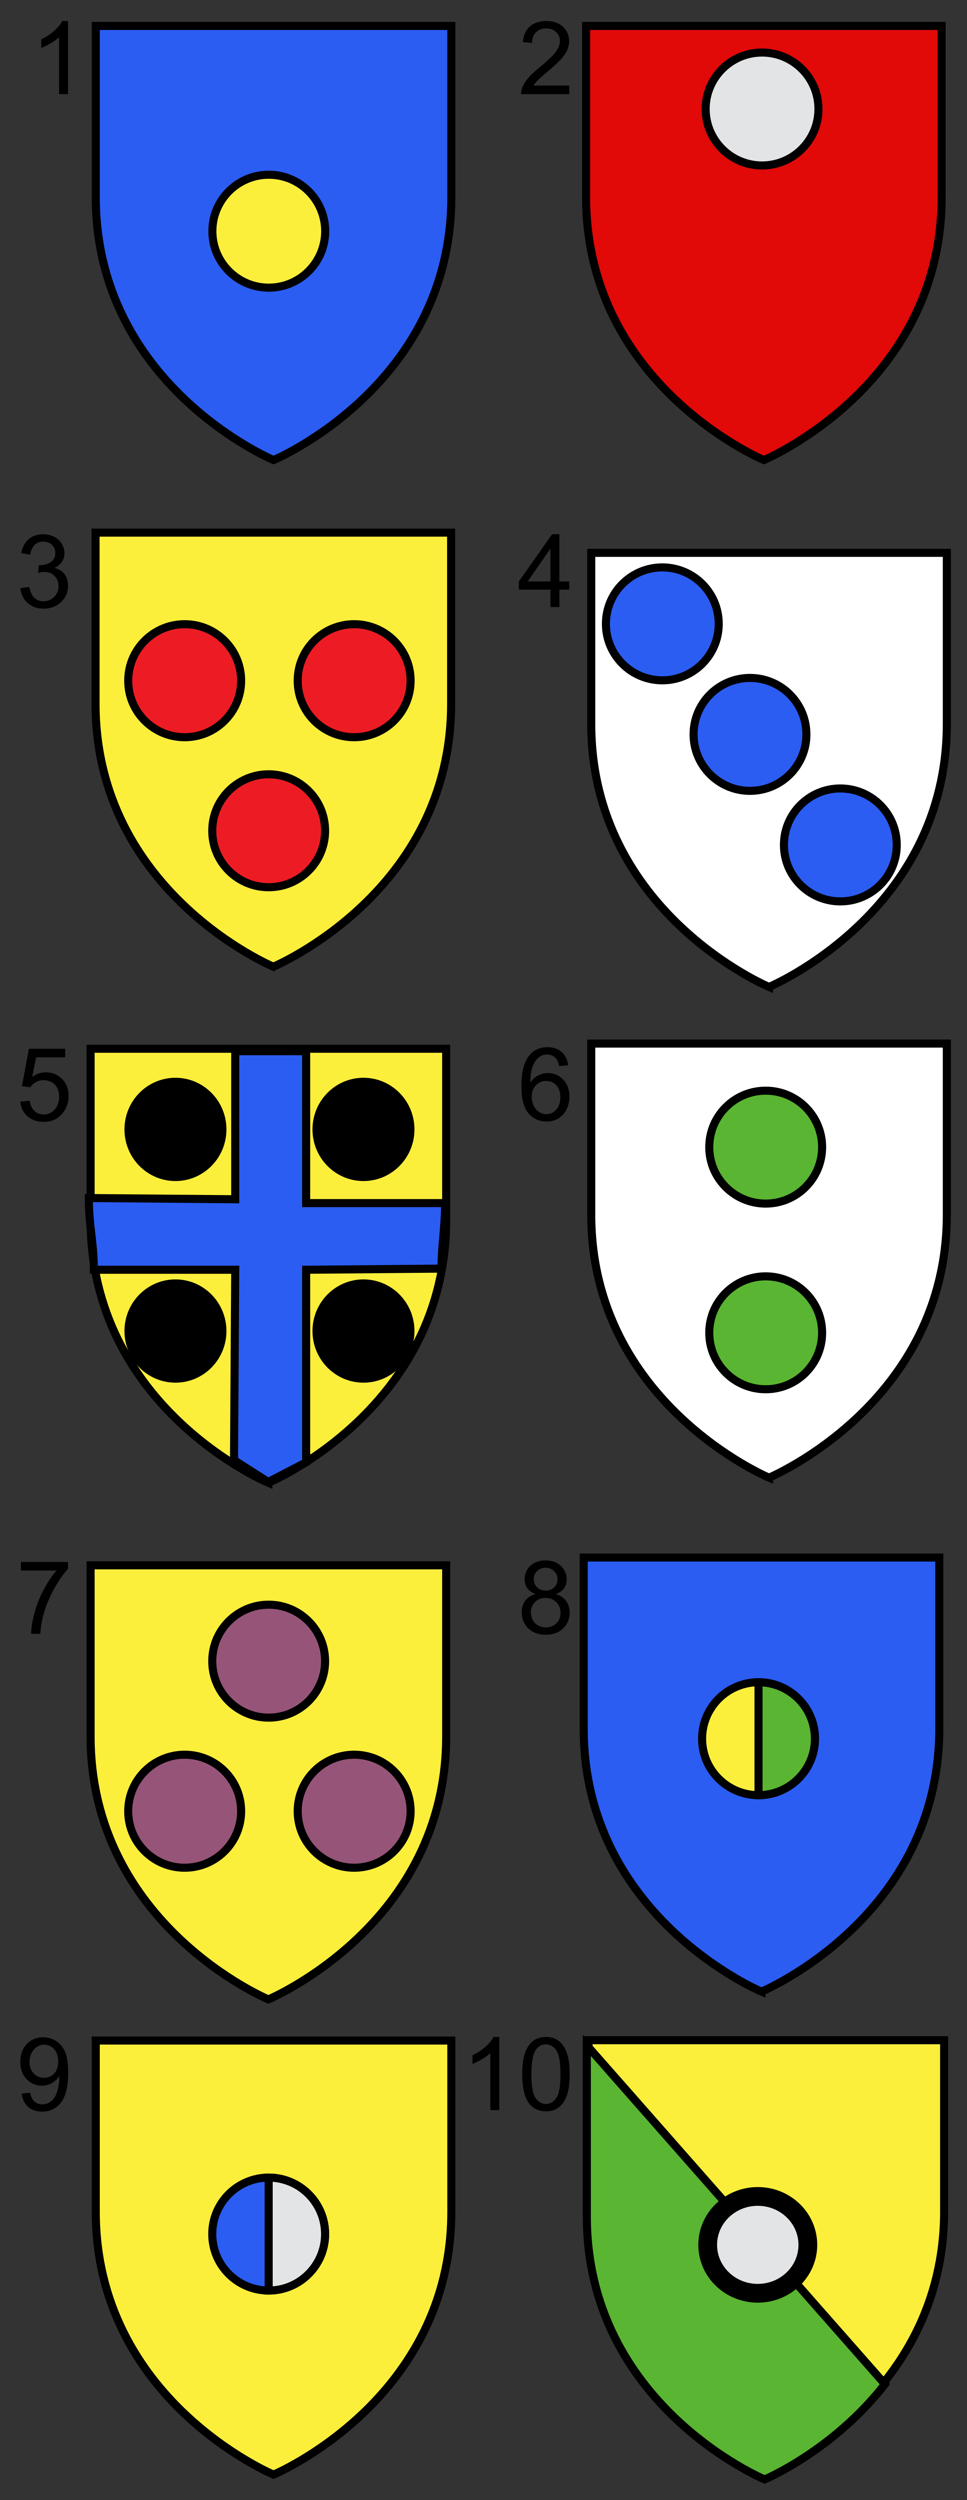 <?xml version="1.0" encoding="UTF-8" standalone="no"?>
<svg xmlns="http://www.w3.org/2000/svg" xmlns:svg="http://www.w3.org/2000/svg" xmlns:xlink="http://www.w3.org/1999/xlink" id="svg3194" width="360" height="930" version="1.0">
  <rect width="100%" height="100%" fill="#333333" stroke="none"/>
  <defs id="defs3196"/>
  <g id="layer3" style="display:inline" transform="translate(-119.726 -424.577)"/>
  <g id="layer1" style="display:inline" transform="translate(-119.726 -424.577)"/>
  <g id="layer4" transform="translate(-63.297 -501.218)">
    <g id="g18004" transform="matrix(-.743 .011 -.013 -.781 536.717 1205.4)"/>
  </g>
  <g id="layer5" transform="translate(-63.297 -501.218)"/>
  <path id="flowRoot2701" d="M-430.289 445.358h-2.062v-13.143c-.497.474-1.148.947-1.954 1.421-.806.474-1.53.829-2.171 1.066v-1.994c1.153-.542 2.162-1.199 3.025-1.971.863-.772 1.474-1.52 1.833-2.246h1.329v16.867z" style="font-size:23.467px;stroke:#000;stroke-opacity:1;stroke-width:0;stroke-miterlimit:4;stroke-dasharray:none" transform="translate(719.378 -683.338) scale(1.613)"/>
  <path id="flowRoot2728" d="M-427.218 443.376v1.982h-11.103c-.015-.497.065-.974.241-1.432.283-.756.735-1.501 1.358-2.234.623-.733 1.522-1.581 2.698-2.544 1.826-1.497 3.059-2.683 3.701-3.558.642-.875.962-1.702.963-2.481-0-.817-.292-1.507-.877-2.068-.584-.561-1.346-.842-2.286-.842-.993 0-1.788.298-2.383.894-.596.596-.898 1.421-.905 2.475l-2.12-.218c.145-1.581.691-2.786 1.639-3.615.947-.829 2.219-1.243 3.816-1.243 1.612 0 2.887.447 3.827 1.341.94.894 1.409 2.001 1.409 3.323-0.0.672-.138 1.333-.412 1.982-.275.649-.731 1.333-1.369 2.051-.638.718-1.698 1.703-3.18 2.956-1.238 1.039-2.032 1.744-2.383 2.114-.351.37-.642.743-.871 1.117h8.239z" style="font-size:23.467px;stroke:#000;stroke-opacity:1;stroke-width:0;stroke-miterlimit:4;stroke-dasharray:none" transform="translate(901.015 -683.338) scale(1.613)"/>
  <path id="flowRoot2736" d="m-438.046 440.924 2.062-.275c.237 1.169.64 2.011 1.209 2.527.569.516 1.262.773 2.08.773.97 0 1.789-.336 2.458-1.008.668-.672 1.003-1.505 1.003-2.498-0-.947-.309-1.728-.928-2.343-.619-.615-1.406-.922-2.36-.922-.39 0-.875.076-1.455.229l.229-1.81c.138.015.248.023.332.023.878 0 1.669-.229 2.372-.688.703-.458 1.054-1.165 1.054-2.12 0-.756-.256-1.383-.768-1.879-.512-.497-1.173-.745-1.982-.745-.802 0-1.47.252-2.005.756-.535.504-.878 1.26-1.031 2.269l-2.062-.367c.252-1.383.825-2.454 1.719-3.214.894-.76 2.005-1.14 3.334-1.14.917 0 1.761.197 2.532.59.772.393 1.362.93 1.77 1.61.409.68.613 1.402.613 2.166-0.0.726-.195 1.386-.584 1.982-.39.596-.966 1.069-1.73 1.421.993.229 1.765.705 2.315 1.427.55.722.825 1.625.825 2.71-0 1.467-.535 2.71-1.604 3.73-1.069 1.02-2.422 1.53-4.056 1.53-1.474 0-2.698-.439-3.672-1.318-.974-.878-1.53-2.017-1.667-3.415z" style="font-size:23.467px;stroke:#000;stroke-opacity:1;stroke-width:0;stroke-miterlimit:4;stroke-dasharray:none" transform="translate(714.148 -492.429) scale(1.613)"/>
  <path id="flowRoot2744" d="M-431.446 445.358v-4.022h-7.287v-1.891l7.666-10.885h1.684v10.885h2.269v1.891h-2.269v4.022h-2.062zm0-5.912v-7.574l-5.259 7.574h5.259z" style="font-size:23.467px;stroke:#000;stroke-opacity:1;stroke-width:0;stroke-miterlimit:4;stroke-dasharray:none" transform="translate(900.848 -492.54) scale(1.613)"/>
  <path id="flowRoot2806" d="m-438.057 440.958 2.166-.183c.16 1.054.533 1.847 1.117 2.378.584.531 1.289.796 2.114.796.993 0 1.833-.374 2.521-1.123.687-.749 1.031-1.742 1.031-2.979-0-1.176-.33-2.105-.991-2.784-.661-.68-1.526-1.02-2.595-1.02-.665 0-1.264.151-1.799.453-.535.302-.955.693-1.26 1.174l-1.936-.252 1.627-8.628h8.353v1.971h-6.703l-.905 4.515c1.008-.703 2.066-1.054 3.174-1.054 1.467 0 2.704.508 3.712 1.524 1.008 1.016 1.512 2.322 1.512 3.919-0 1.52-.443 2.834-1.329 3.942-1.077 1.36-2.548 2.04-4.411 2.04-1.528 0-2.775-.428-3.741-1.283-.966-.856-1.518-1.99-1.656-3.403z" style="font-size:23.467px;stroke:#000;stroke-opacity:1;stroke-width:0;stroke-miterlimit:4;stroke-dasharray:none" transform="translate(714.148 -301.52) scale(1.613)"/>
  <path id="path3245" d="M99.917 743.73s66.189-27.633 66.189-97.859v-63.608H33.728v63.608c0 70.226 66.189 97.859 66.189 97.859z" style="fill:#fcef3c;fill-opacity:1;fill-rule:evenodd;stroke:#000;stroke-width:3;stroke-linecap:butt;stroke-linejoin:miter;stroke-miterlimit:4;stroke-dasharray:none;stroke-opacity:1;display:inline"/>
  <path id="flowRoot2814" d="M-437.92 430.76v-1.982h10.874v1.604c-1.069 1.138-2.129 2.651-3.18 4.537-1.05 1.887-1.862 3.827-2.435 5.821-.412 1.406-.676 2.945-.791 4.618h-2.12c.023-1.322.283-2.918.779-4.79.497-1.872 1.209-3.676 2.137-5.414.928-1.738 1.915-3.203 2.962-4.394h-8.227z" style="font-size:23.467px;stroke:#000;stroke-opacity:1;stroke-width:0;stroke-miterlimit:4;stroke-dasharray:none" transform="translate(714.148 -110.611) scale(1.613)"/>
  <path id="flowRoot2822" d="m-437.748 441.474 1.982-.183c.168.932.489 1.608.963 2.028.474.42 1.081.63 1.822.63.634 0 1.19-.145 1.667-.435.477-.29.869-.678 1.174-1.163.306-.485.561-1.14.768-1.965.206-.825.309-1.665.309-2.521-0-.092-.004-.229-.011-.412-.413.657-.976 1.19-1.69 1.598-.714.409-1.488.613-2.32.613-1.39 0-2.567-.504-3.529-1.512-.963-1.008-1.444-2.337-1.444-3.987 0-1.703.502-3.075 1.507-4.114 1.005-1.039 2.263-1.558 3.776-1.558 1.092 0 2.091.294 2.996.882.905.588 1.593 1.427 2.062 2.515.47 1.089.705 2.664.705 4.727-0 2.147-.233 3.856-.699 5.128-.466 1.272-1.159 2.24-2.08 2.905-.92.665-1.999.997-3.237.997-1.314 0-2.387-.365-3.22-1.094-.833-.73-1.333-1.755-1.501-3.077zm8.445-7.414c-0-1.184-.315-2.124-.945-2.819-.63-.695-1.388-1.043-2.274-1.043-.917 0-1.715.374-2.395 1.123-.68.749-1.02 1.719-1.02 2.91 0 1.069.323 1.938.968 2.607.645.668 1.442 1.003 2.389 1.003.955 0 1.74-.334 2.355-1.003.615-.668.922-1.595.922-2.779z" style="font-size:23.467px;stroke:#000;stroke-opacity:1;stroke-width:0;stroke-miterlimit:4;stroke-dasharray:none" transform="translate(714.148 66.662) scale(1.613)"/>
  <path id="flowRoot2830" d="m-427.355 432.674-2.051.16c-.183-.81-.443-1.398-.779-1.765-.558-.588-1.245-.882-2.062-.882-.657 0-1.234.183-1.73.55-.649.474-1.161 1.165-1.535 2.074-.374.909-.569 2.204-.584 3.884.497-.756 1.104-1.318 1.822-1.684.718-.367 1.47-.55 2.257-.55 1.375 0 2.546.506 3.512 1.518.966 1.012 1.449 2.32 1.449 3.924-0 1.054-.227 2.034-.682 2.939-.455.905-1.079 1.598-1.873 2.08-.794.481-1.696.722-2.704.722-1.719 0-3.12-.632-4.205-1.896-1.085-1.264-1.627-3.348-1.627-6.251 0-3.247.6-5.607 1.799-7.081 1.047-1.283 2.456-1.925 4.228-1.925 1.322 0 2.404.37 3.248 1.111.844.741 1.35 1.765 1.518 3.071zm-8.422 7.242c-0.0.71.151 1.39.453 2.04.302.649.724 1.144 1.266 1.484.542.34 1.111.51 1.707.51.871 0 1.619-.351 2.246-1.054.626-.703.94-1.658.94-2.865-0-1.161-.309-2.076-.928-2.744-.619-.668-1.398-1.003-2.337-1.003-.932 0-1.723.334-2.372 1.003-.649.668-.974 1.545-.974 2.63z" style="font-size:23.467px;stroke:#000;stroke-opacity:1;stroke-width:0;stroke-miterlimit:4;stroke-dasharray:none" transform="translate(900.848 -301.631) scale(1.613)"/>
  <path id="flowRoot2838" d="M-434.883 436.249c-.856-.313-1.49-.76-1.902-1.341-.412-.581-.619-1.276-.619-2.085 0-1.222.439-2.25 1.318-3.082.878-.833 2.047-1.249 3.506-1.249 1.467 0 2.647.426 3.541 1.278.894.852 1.341 1.889 1.341 3.111-0.0.779-.204 1.457-.613 2.034-.409.577-1.029 1.022-1.862 1.335 1.031.336 1.816.878 2.355 1.627.539.749.808 1.642.808 2.681-0 1.436-.508 2.643-1.524 3.621-1.016.978-2.353 1.467-4.01 1.467-1.658 0-2.994-.491-4.01-1.472-1.016-.982-1.524-2.206-1.524-3.672 0-1.092.277-2.007.831-2.744.554-.737 1.343-1.239 2.366-1.507zm-.412-3.495c-0.0.794.256 1.444.768 1.948.512.504 1.176.756 1.994.756.794 0 1.446-.25 1.954-.751.508-.5.762-1.113.762-1.839-0-.756-.262-1.392-.785-1.908-.523-.516-1.174-.773-1.954-.773-.787 0-1.44.252-1.959.756-.519.504-.779 1.108-.779 1.81zm-.665 7.757c0 .588.139 1.157.418 1.707.279.55.693.976 1.243 1.278.55.302 1.142.453 1.776.453.985 0 1.799-.317 2.441-.951.642-.634.962-1.44.963-2.418-0-.993-.33-1.814-.991-2.464-.661-.649-1.488-.974-2.481-.974-.97 0-1.774.321-2.412.963-.638.642-.957 1.444-.957 2.406z" style="font-size:23.467px;stroke:#000;stroke-opacity:1;stroke-width:0;stroke-miterlimit:4;stroke-dasharray:none" transform="translate(900.848 -110.722) scale(1.613)"/>
  <path id="flowRoot2846" d="M-430.289 445.358h-2.062v-13.143c-.497.474-1.148.947-1.954 1.421-.806.474-1.53.829-2.171 1.066v-1.994c1.153-.542 2.162-1.199 3.025-1.971.863-.772 1.474-1.52 1.833-2.246h1.329v16.867zm5.294-8.284c0-1.986.204-3.585.613-4.795.409-1.211 1.016-2.145 1.822-2.802.806-.657 1.82-.985 3.042-.985.901 0 1.692.181 2.372.544.68.363 1.241.886 1.684 1.57.443.684.791 1.516 1.043 2.498.252.982.378 2.305.378 3.97-0 1.971-.202 3.562-.607 4.772-.405 1.211-1.01 2.147-1.816 2.807-.806.661-1.824.991-3.054.991-1.619 0-2.891-.581-3.816-1.742-1.108-1.398-1.661-3.674-1.661-6.829zm2.12 0c0 2.758.323 4.593.968 5.506.645.913 1.442 1.369 2.389 1.369.947 0 1.744-.458 2.389-1.375.645-.917.968-2.75.968-5.5-0-2.765-.323-4.602-.968-5.511-.645-.909-1.449-1.364-2.412-1.364-.947 0-1.703.401-2.269 1.203-.71 1.024-1.066 2.914-1.066 5.672z" style="font-size:23.467px;stroke:#000;stroke-opacity:1;stroke-width:0;stroke-miterlimit:4;stroke-dasharray:none" transform="translate(879.928 66.551) scale(1.613)"/>
  <path id="path3253" d="M101.839 171.127s66.189-27.633 66.189-97.859V9.659H35.65V73.268c0 70.226 66.189 97.859 66.189 97.859z" style="fill:#2b5df2;fill-opacity:1;fill-rule:evenodd;stroke:#000;stroke-width:3;stroke-linecap:butt;stroke-linejoin:miter;stroke-miterlimit:4;stroke-dasharray:none;stroke-opacity:1;display:inline"/>
  <path id="path2854" d="M121.063 86c.003 11.6-9.4 21.005-21 21.005-11.6 0-21.003-9.405-21-21.005-.003-11.6 9.4-21.005 21-21.005 11.6 0 21.003 9.405 21 21.005z" style="fill:#fcef3c;fill-opacity:1;fill-rule:nonzero;stroke:#000;stroke-width:3;stroke-linecap:butt;stroke-linejoin:miter;marker:none;stroke-miterlimit:4;stroke-dasharray:none;stroke-dashoffset:0;stroke-opacity:1;visibility:visible;display:inline;overflow:visible"/>
  <path id="path3255" d="M284.38 171.127s66.189-27.633 66.189-97.859V9.659H218.191V73.268c0 70.226 66.189 97.859 66.189 97.859z" style="fill:#e20909;fill-opacity:1;fill-rule:evenodd;stroke:#000;stroke-width:3;stroke-linecap:butt;stroke-linejoin:miter;stroke-miterlimit:4;stroke-dasharray:none;stroke-opacity:1;display:inline"/>
  <path id="path3433" d="M304.699 40.546c.003 11.6-9.4 21.005-21 21.005-11.6 0-21.003-9.405-21-21.005-.003-11.6 9.4-21.005 21-21.005 11.6 0 21.003 9.405 21 21.005z" style="fill:#e3e4e5;fill-opacity:1;fill-rule:nonzero;stroke:#000;stroke-width:3;stroke-linecap:butt;stroke-linejoin:miter;marker:none;stroke-miterlimit:4;stroke-dasharray:none;stroke-dashoffset:0;stroke-opacity:1;visibility:visible;display:inline;overflow:visible"/>
  <path id="path3249" d="M101.76 359.59s66.189-27.633 66.189-97.859v-63.608H35.571v63.608c0 70.226 66.189 97.859 66.189 97.859z" style="fill:#fcef3c;fill-opacity:1;fill-rule:evenodd;stroke:#000;stroke-width:3;stroke-linecap:butt;stroke-linejoin:miter;stroke-miterlimit:4;stroke-dasharray:none;stroke-opacity:1;display:inline"/>
  <g id="g3507" style="stroke:#000;stroke-opacity:1;stroke-width:3;stroke-miterlimit:4;stroke-dasharray:none" transform="translate(-63.297 -501.218)">
    <g id="g3441" style="stroke:#000;stroke-opacity:1;stroke-width:3.14;stroke-miterlimit:4;stroke-dasharray:none" transform="translate(6.305 34.476) scale(.956)">
      <path id="path3435" d="M-404.803 335.882c.005 21.686-17.573 39.268-39.259 39.268s-39.264-17.582-39.259-39.268c-.005-21.686 17.573-39.268 39.259-39.268s39.264 17.582 39.259 39.268z" style="opacity:1;fill:#ed1c24;fill-opacity:1;fill-rule:nonzero;stroke:#000;stroke-width:5.602;stroke-linecap:butt;stroke-linejoin:miter;marker:none;stroke-miterlimit:4;stroke-dasharray:none;stroke-dashoffset:0;stroke-opacity:1;visibility:visible;display:inline;overflow:visible" transform="translate(380.205 564.995) scale(.56)"/>
      <path id="path3437" d="M-404.803 335.882c.005 21.686-17.573 39.268-39.259 39.268s-39.264-17.582-39.259-39.268c-.005-21.686 17.573-39.268 39.259-39.268s39.264 17.582 39.259 39.268z" style="opacity:1;fill:#ed1c24;fill-opacity:1;fill-rule:nonzero;stroke:#000;stroke-width:5.602;stroke-linecap:butt;stroke-linejoin:miter;marker:none;stroke-miterlimit:4;stroke-dasharray:none;stroke-dashoffset:0;stroke-opacity:1;visibility:visible;display:inline;overflow:visible" transform="translate(446.205 564.995) scale(.56)"/>
    </g>
    <path id="path3439" d="M-404.803 335.882c.005 21.686-17.573 39.268-39.259 39.268s-39.264-17.582-39.259-39.268c-.005-21.686 17.573-39.268 39.259-39.268s39.264 17.582 39.259 39.268z" style="opacity:1;fill:#ed1c24;fill-opacity:1;fill-rule:nonzero;stroke:#000;stroke-width:5.608;stroke-linecap:butt;stroke-linejoin:miter;marker:none;stroke-miterlimit:4;stroke-dasharray:none;stroke-dashoffset:0;stroke-opacity:1;visibility:visible;display:inline;overflow:visible" transform="translate(400.894 630.551) scale(.535)"/>
  </g>
  <path id="path3257" d="M286.302 367.119s66.189-27.633 66.189-97.859v-63.608H220.113v63.608c0 70.226 66.189 97.859 66.189 97.859z" style="fill:#fff;fill-opacity:1;fill-rule:evenodd;stroke:#000;stroke-width:3;stroke-linecap:butt;stroke-linejoin:miter;stroke-miterlimit:4;stroke-dasharray:none;stroke-opacity:1;display:inline"/>
  <g id="g3271" style="stroke:#000;stroke-opacity:1;stroke-width:3;stroke-miterlimit:4;stroke-dasharray:none">
    <path id="path3447" d="M267.573 232.062c.003 11.6-9.4 21.005-21 21.005-11.6 0-21.003-9.405-21-21.005-.003-11.6 9.4-21.005 21-21.005 11.6 0 21.003 9.405 21 21.005z" style="fill:#2b5df2;fill-opacity:1;fill-rule:nonzero;stroke:#000;stroke-width:3;stroke-linecap:butt;stroke-linejoin:miter;marker:none;stroke-miterlimit:4;stroke-dasharray:none;stroke-dashoffset:0;stroke-opacity:1;visibility:visible;display:inline;overflow:visible"/>
    <path id="path3449" d="M300.212 273.179c.003 11.6-9.4 21.005-21 21.005-11.6 0-21.003-9.405-21-21.005-.003-11.6 9.4-21.005 21-21.005 11.6 0 21.003 9.405 21 21.005z" style="fill:#2b5df2;fill-opacity:1;fill-rule:nonzero;stroke:#000;stroke-width:3;stroke-linecap:butt;stroke-linejoin:miter;marker:none;stroke-miterlimit:4;stroke-dasharray:none;stroke-dashoffset:0;stroke-opacity:1;visibility:visible;display:inline;overflow:visible"/>
    <path id="path3453" d="M333.851 314.295c.003 11.6-9.4 21.005-21 21.005-11.6 0-21.003-9.405-21-21.005-.003-11.6 9.4-21.005 21-21.005 11.6 0 21.003 9.405 21 21.005z" style="fill:#2b5df2;fill-opacity:1;fill-rule:nonzero;stroke:#000;stroke-width:3;stroke-linecap:butt;stroke-linejoin:miter;marker:none;stroke-miterlimit:4;stroke-dasharray:none;stroke-dashoffset:0;stroke-opacity:1;visibility:visible;display:inline;overflow:visible"/>
  </g>
  <path id="path3251" d="M99.917 551.581s66.189-27.633 66.189-97.859v-63.608H33.728v63.608c0 70.226 66.189 97.859 66.189 97.859z" style="fill:#fcef3c;fill-opacity:1;fill-rule:evenodd;stroke:#000;stroke-width:3;stroke-linecap:butt;stroke-linejoin:miter;stroke-miterlimit:4;stroke-dasharray:none;stroke-opacity:1;display:inline"/>
  <path id="rect3455" d="M87.571 391.038v55.061l-54.49-.45c-.001 10.725 1.808 15.953 1.863 26.677H87.571l-.45 70.797 12.723 8.145 14.133-7.33v-71.611l50.182-.423c.003-1.331.262 1.913.194.585 0-9.394 1.351-15.561 1.351-24.955h-51.727v-56.496H87.571z" style="fill:#2b5df2;fill-opacity:1;fill-rule:nonzero;stroke:#000;stroke-width:3;stroke-linecap:butt;stroke-linejoin:miter;marker:none;stroke-miterlimit:4;stroke-dasharray:none;stroke-dashoffset:0;stroke-opacity:1;visibility:visible;display:inline;overflow:visible"/>
  <path id="path3465" d="M82.795 495.119c.002 9.78-7.824 17.709-17.479 17.709-9.655 0-17.481-7.929-17.479-17.709-.002-9.78 7.824-17.709 17.479-17.709 9.655 0 17.481 7.929 17.479 17.709z" style="fill:#000;fill-opacity:1;fill-rule:nonzero;stroke:#000;stroke-width:3;stroke-linecap:butt;stroke-linejoin:miter;marker:none;stroke-miterlimit:4;stroke-dasharray:none;stroke-dashoffset:0;stroke-opacity:1;visibility:visible;display:inline;overflow:visible"/>
  <path id="path3259" d="M286.302 549.66s66.189-27.633 66.189-97.859v-63.608H220.113v63.608c0 70.226 66.189 97.859 66.189 97.859z" style="fill:#fff;fill-opacity:1;fill-rule:evenodd;stroke:#000;stroke-width:3;stroke-linecap:butt;stroke-linejoin:miter;stroke-miterlimit:4;stroke-dasharray:none;stroke-opacity:1;display:inline"/>
  <g id="g3485" style="fill:#5ab532;stroke:#000;stroke-width:3;stroke-miterlimit:4;stroke-dasharray:none;stroke-opacity:1" transform="translate(-62.101 -513.003)">
    <path id="path3479" d="M-404.803 335.882c.005 21.686-17.573 39.268-39.259 39.268s-39.264-17.582-39.259-39.268c-.005-21.686 17.573-39.268 39.259-39.268s39.264 17.582 39.259 39.268z" style="fill:#5ab532;fill-opacity:1;fill-rule:nonzero;stroke:#000;stroke-width:5.602;stroke-linecap:butt;stroke-linejoin:miter;marker:none;stroke-miterlimit:4;stroke-dasharray:none;stroke-dashoffset:0;stroke-opacity:1;visibility:visible;display:inline;overflow:visible" transform="matrix(0 .535 -.535 0 526.853 1177.29)"/>
    <path id="path3481" d="M-404.803 335.882c.005 21.686-17.573 39.268-39.259 39.268s-39.264-17.582-39.259-39.268c-.005-21.686 17.573-39.268 39.259-39.268s39.264 17.582 39.259 39.268z" style="fill:#5ab532;fill-opacity:1;fill-rule:nonzero;stroke:#000;stroke-width:5.602;stroke-linecap:butt;stroke-linejoin:miter;marker:none;stroke-miterlimit:4;stroke-dasharray:none;stroke-dashoffset:0;stroke-opacity:1;visibility:visible;display:inline;overflow:visible" transform="matrix(0 .535 -.535 0 526.853 1246.35)"/>
  </g>
  <g id="g3513" style="fill:#965578;stroke:#000;stroke-opacity:1;stroke-width:3;stroke-miterlimit:4;stroke-dasharray:none" transform="matrix(1 0 0 -1 -63.297 1428.168)">
    <g id="g3515" style="fill:#965578;stroke:#000;stroke-opacity:1;stroke-width:3.14;stroke-miterlimit:4;stroke-dasharray:none" transform="translate(6.305 34.476) scale(.956)">
      <path id="path3517" d="M-404.803 335.882c.005 21.686-17.573 39.268-39.259 39.268s-39.264-17.582-39.259-39.268c-.005-21.686 17.573-39.268 39.259-39.268s39.264 17.582 39.259 39.268z" style="opacity:1;fill:#965578;fill-opacity:1;fill-rule:nonzero;stroke:#000;stroke-width:5.602;stroke-linecap:butt;stroke-linejoin:miter;marker:none;stroke-miterlimit:4;stroke-dasharray:none;stroke-dashoffset:0;stroke-opacity:1;visibility:visible;display:inline;overflow:visible" transform="translate(380.205 564.995) scale(.56)"/>
      <path id="path3519" d="M-404.803 335.882c.005 21.686-17.573 39.268-39.259 39.268s-39.264-17.582-39.259-39.268c-.005-21.686 17.573-39.268 39.259-39.268s39.264 17.582 39.259 39.268z" style="opacity:1;fill:#965578;fill-opacity:1;fill-rule:nonzero;stroke:#000;stroke-width:5.602;stroke-linecap:butt;stroke-linejoin:miter;marker:none;stroke-miterlimit:4;stroke-dasharray:none;stroke-dashoffset:0;stroke-opacity:1;visibility:visible;display:inline;overflow:visible" transform="translate(446.205 564.995) scale(.56)"/>
    </g>
    <path id="path3521" d="M-404.803 335.882c.005 21.686-17.573 39.268-39.259 39.268s-39.264-17.582-39.259-39.268c-.005-21.686 17.573-39.268 39.259-39.268s39.264 17.582 39.259 39.268z" style="opacity:1;fill:#965578;fill-opacity:1;fill-rule:nonzero;stroke:#000;stroke-width:5.608;stroke-linecap:butt;stroke-linejoin:miter;marker:none;stroke-miterlimit:4;stroke-dasharray:none;stroke-dashoffset:0;stroke-opacity:1;visibility:visible;display:inline;overflow:visible" transform="translate(400.894 630.551) scale(.535)"/>
  </g>
  <path id="path2855" d="M283.498 740.848s66.189-27.633 66.189-97.859v-63.608H217.309v63.608c0 70.226 66.189 97.859 66.189 97.859z" style="fill:#2b5df2;fill-opacity:1;fill-rule:evenodd;stroke:#000;stroke-width:3;stroke-linecap:butt;stroke-linejoin:miter;stroke-miterlimit:4;stroke-dasharray:none;stroke-opacity:1;display:inline"/>
  <g id="g3528" style="stroke:#000;stroke-width:3;stroke-miterlimit:4;stroke-dasharray:none;stroke-opacity:1" transform="translate(-64.571 -513.208)">
    <path id="path3523" d="M-404.803 335.882c.005 21.686-17.573 39.268-39.259 39.268s-39.264-17.582-39.259-39.268c-.005-21.686 17.573-39.268 39.259-39.268s39.264 17.582 39.259 39.268z" style="opacity:1;fill:#fcef3c;fill-opacity:1;fill-rule:nonzero;stroke:#000;stroke-width:5.608;stroke-linecap:butt;stroke-linejoin:miter;marker:none;stroke-miterlimit:4;stroke-dasharray:none;stroke-dashoffset:0;stroke-opacity:1;visibility:visible;display:inline;overflow:visible" transform="translate(584.53 980.278) scale(.535)"/>
    <path id="path3525" d="M-404.803 335.882c0 21.671-17.588 39.259-39.259 39.259v-78.518c21.671 0 39.259 17.588 39.259 39.259z" style="fill:#5ab532;fill-opacity:1;fill-rule:nonzero;stroke:#000;stroke-width:5.608;stroke-linecap:butt;stroke-linejoin:miter;marker:none;stroke-miterlimit:4;stroke-dasharray:none;stroke-dashoffset:0;stroke-opacity:1;visibility:visible;display:inline;overflow:visible" transform="translate(584.53 980.278) scale(.535)"/>
  </g>
  <path id="path3247" d="M101.839 920.507s66.189-27.633 66.189-97.859v-63.608H35.65v63.608c0 70.226 66.189 97.859 66.189 97.859z" style="fill:#fcef3c;fill-opacity:1;fill-rule:evenodd;stroke:#000;stroke-width:3;stroke-linecap:butt;stroke-linejoin:miter;stroke-miterlimit:4;stroke-dasharray:none;stroke-opacity:1;display:inline"/>
  <g id="g3532" style="stroke:#000;stroke-width:3;stroke-miterlimit:4;stroke-dasharray:none;stroke-opacity:1" transform="translate(-246.934 -328.945)">
    <path id="path3534" d="M-404.803 335.882c.005 21.686-17.573 39.268-39.259 39.268s-39.264-17.582-39.259-39.268c-.005-21.686 17.573-39.268 39.259-39.268s39.264 17.582 39.259 39.268z" style="opacity:1;fill:#2b5df2;fill-opacity:1;fill-rule:nonzero;stroke:#000;stroke-width:5.608;stroke-linecap:butt;stroke-linejoin:miter;marker:none;stroke-miterlimit:4;stroke-dasharray:none;stroke-dashoffset:0;stroke-opacity:1;visibility:visible;display:inline;overflow:visible" transform="translate(584.53 980.278) scale(.535)"/>
    <path id="path3536" d="M-404.803 335.882c0 21.671-17.588 39.259-39.259 39.259v-78.518c21.671 0 39.259 17.588 39.259 39.259z" style="fill:#e3e4e5;fill-opacity:1;fill-rule:nonzero;stroke:#000;stroke-width:5.608;stroke-linecap:butt;stroke-linejoin:miter;marker:none;stroke-miterlimit:4;stroke-dasharray:none;stroke-dashoffset:0;stroke-opacity:1;visibility:visible;display:inline;overflow:visible" transform="translate(584.53 980.278) scale(.535)"/>
  </g>
  <path id="path3276" d="M285.298 920.388s66.189-27.633 66.189-97.859V758.92H219.109v63.608c0 70.226 66.189 97.859 66.189 97.859z" style="fill:#fcef3c;fill-opacity:1;fill-rule:evenodd;stroke:#000;stroke-width:3;stroke-linecap:butt;stroke-linejoin:miter;stroke-miterlimit:4;stroke-dasharray:none;stroke-opacity:1;display:inline"/>
  <path id="path3278" d="M284.661 922.298s25.448-10.624 44.786-35.44L218.472 760.831v63.608c0 70.226 66.189 97.859 66.189 97.859z" style="fill:#5ab532;fill-opacity:1;fill-rule:evenodd;stroke:#000;stroke-width:3;stroke-linecap:butt;stroke-linejoin:miter;stroke-miterlimit:4;stroke-dasharray:none;stroke-opacity:1;display:inline"/>
  <path id="path3540" d="M300.751 835.043c.002 9.947-8.346 18.012-18.644 18.012s-18.646-8.065-18.644-18.012c-.002-9.947 8.346-18.012 18.644-18.012s18.646 8.065 18.644 18.012z" style="fill:#e3e4e5;fill-opacity:1;fill-rule:nonzero;stroke:#000;stroke-width:6.98;stroke-linecap:butt;stroke-linejoin:miter;marker:none;stroke-miterlimit:4;stroke-dasharray:none;stroke-dashoffset:0;stroke-opacity:1;visibility:visible;display:inline;overflow:visible"/>
  <use xlink:href="#path3465" id="use3265" width="360" height="930" x="0" y="0" style="stroke:#000;stroke-opacity:1;stroke-width:3;stroke-miterlimit:4;stroke-dasharray:none" transform="translate(0 -75)"/>
  <use xlink:href="#path3465" id="use3267" width="360" height="930" x="0" y="0" style="stroke:#000;stroke-opacity:1;stroke-width:3;stroke-miterlimit:4;stroke-dasharray:none" transform="translate(70)"/>
  <use xlink:href="#use3267" id="use3269" width="360" height="930" x="0" y="0" style="stroke:#000;stroke-opacity:1;stroke-width:3;stroke-miterlimit:4;stroke-dasharray:none" transform="translate(0 -75)"/>
</svg>